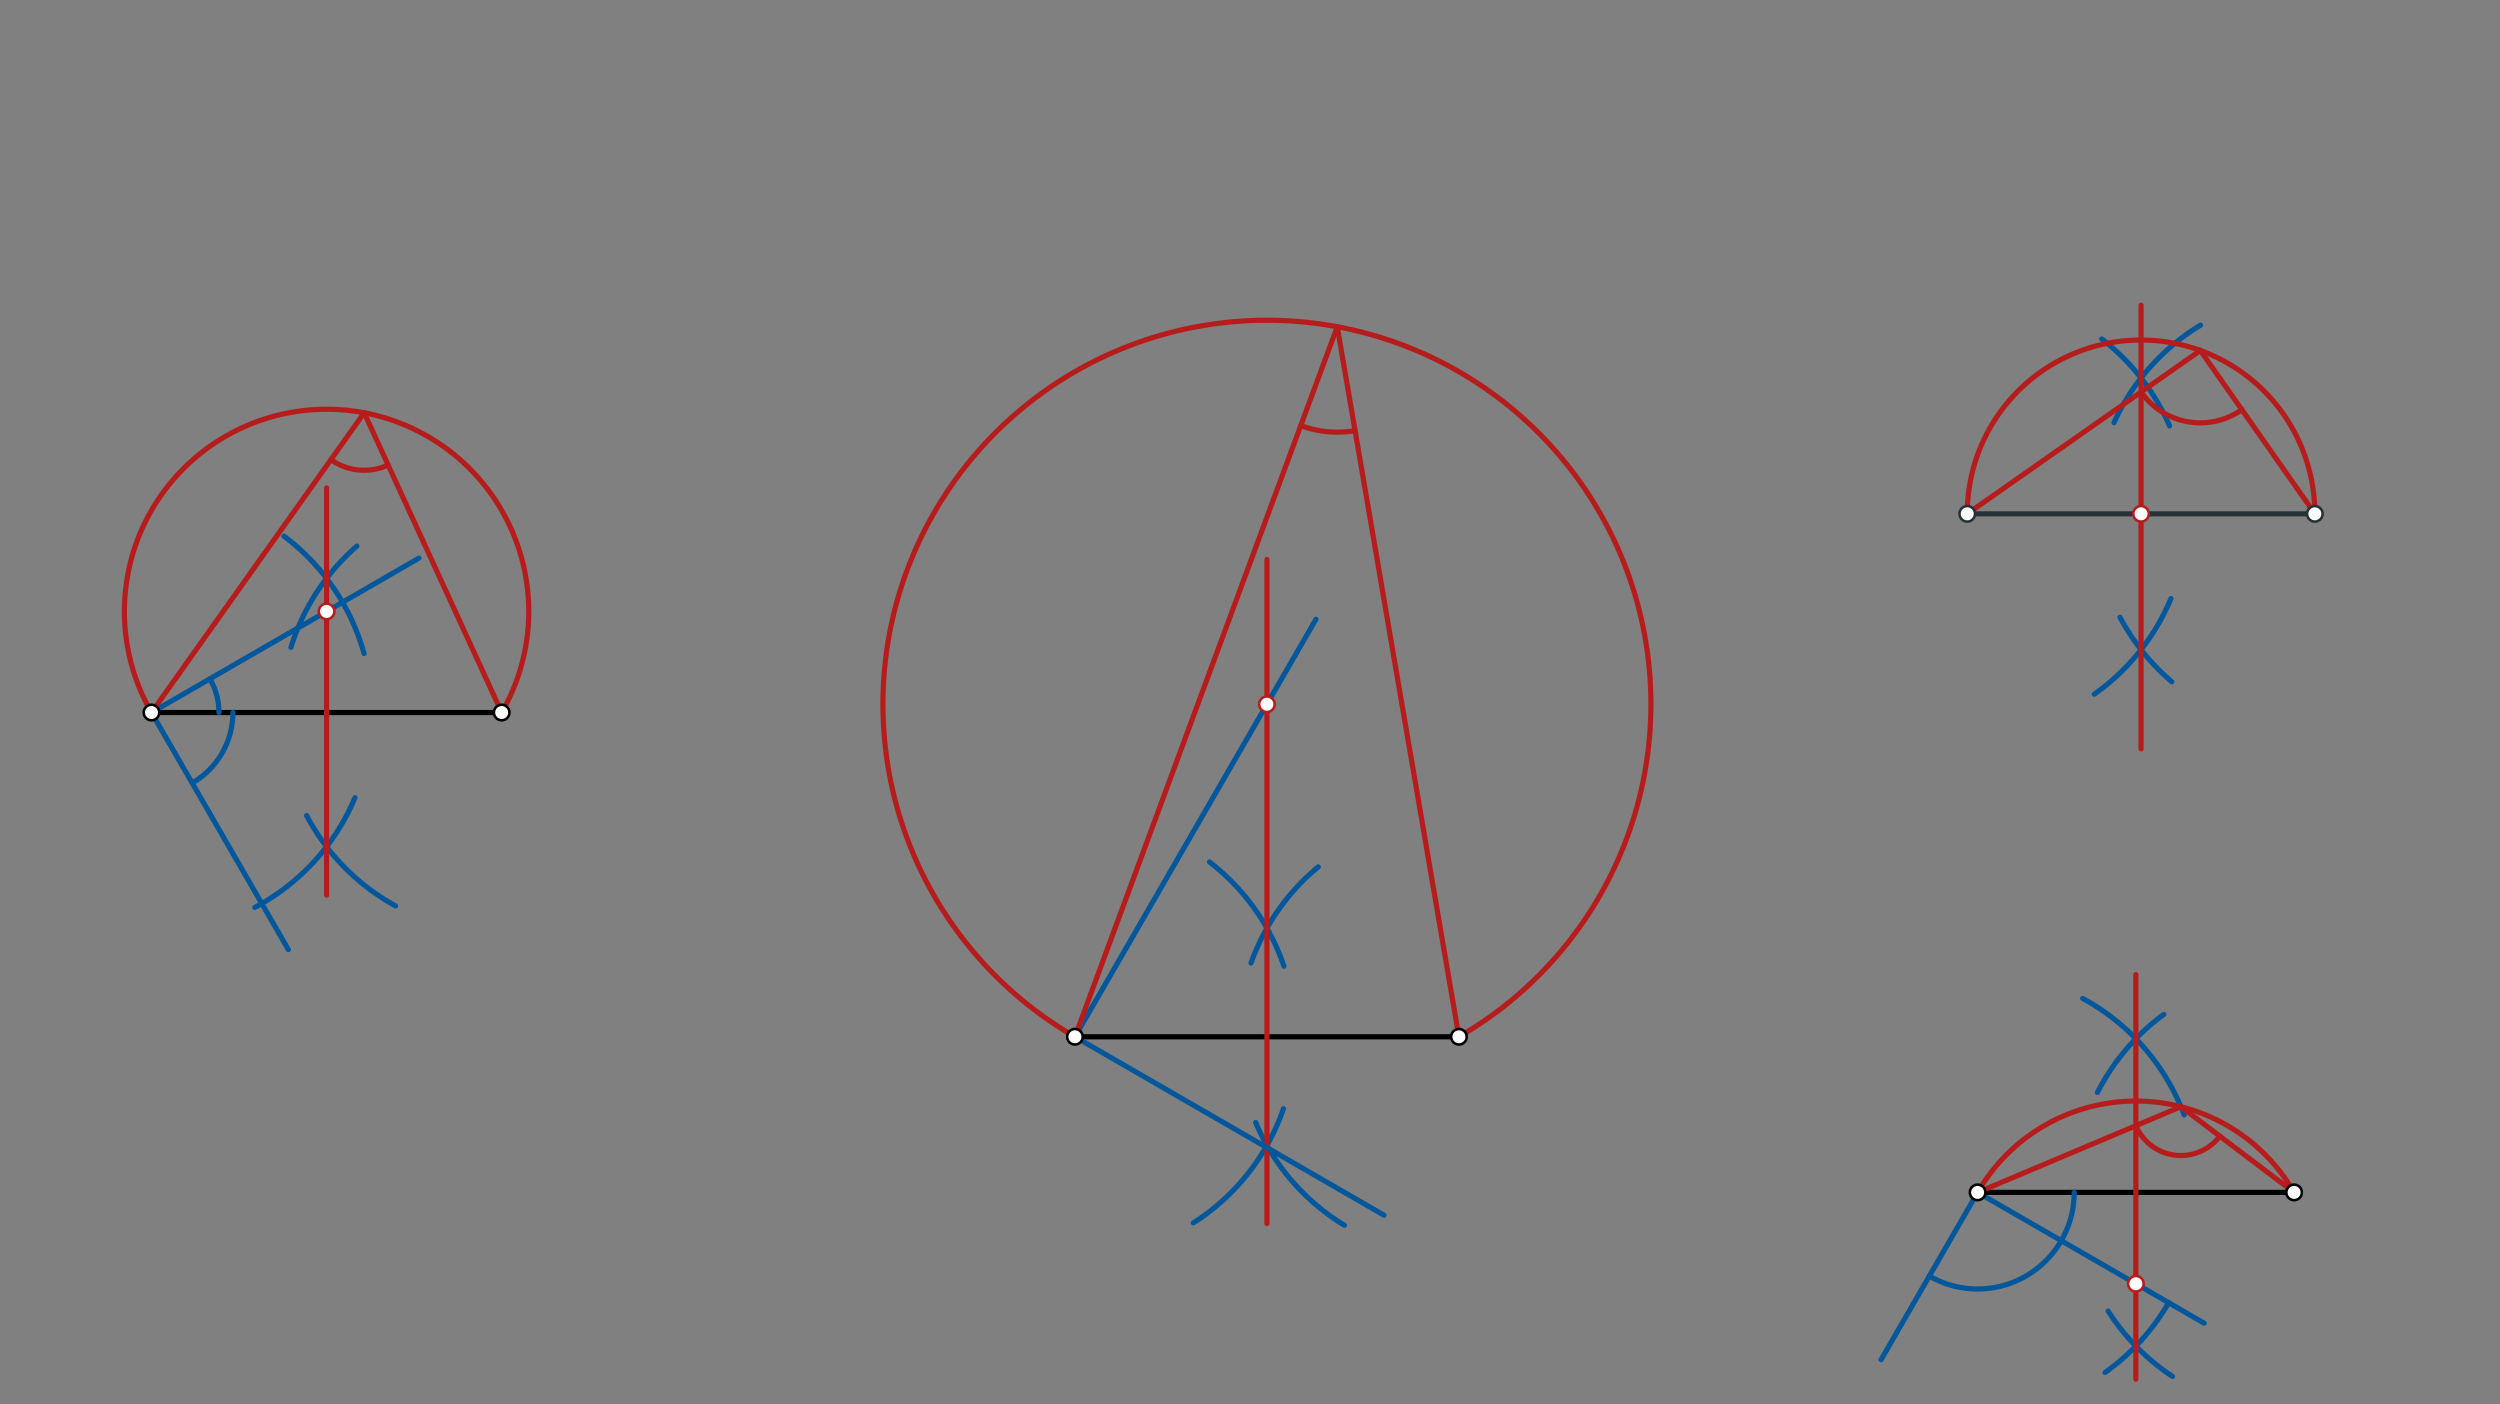 <svg xmlns="http://www.w3.org/2000/svg" class="svg--816" height="100%" preserveAspectRatio="xMidYMid meet" viewBox="0 0 963.78 541.417" width="100%"><rect x="0" y="0" width="963.78" height="541.417" fill="#808080" stroke="none"/><defs><marker id="marker-arrow" markerHeight="16" markerUnits="userSpaceOnUse" markerWidth="24" orient="auto-start-reverse" refX="24" refY="4" viewBox="0 0 24 8"><path d="M 0 0 L 24 4 L 0 8 z" stroke="inherit"></path></marker></defs><g class="aux-layer--949"></g><g class="main-layer--75a"><g class="element--733"><line stroke="#000000" stroke-dasharray="none" stroke-linecap="round" stroke-width="2" x1="193.4" x2="58.4" y1="274.688" y2="274.688"></line></g><g class="element--733"><line stroke="#000000" stroke-dasharray="none" stroke-linecap="round" stroke-width="2" x1="562.43" x2="414.4" y1="399.688" y2="399.688"></line></g><g class="element--733"><line stroke="#263238" stroke-dasharray="none" stroke-linecap="round" stroke-width="2" x1="758.4" x2="892.4" y1="198.087" y2="198.087"></line></g><g class="element--733"><line stroke="#000000" stroke-dasharray="none" stroke-linecap="round" stroke-width="2" x1="884.404" x2="762.4" y1="459.688" y2="459.688"></line></g><g class="element--733"><path d="M 112.153 249.575 A 85.039 85.039 0 0 1 137.572 210.54" fill="none" stroke="#01579B" stroke-dasharray="none" stroke-linecap="round" stroke-width="2"></path></g><g class="element--733"><path d="M 140.342 251.944 A 85.039 85.039 0 0 0 109.495 206.709" fill="none" stroke="#01579B" stroke-dasharray="none" stroke-linecap="round" stroke-width="2"></path></g><g class="element--733"><path d="M 118.21 314.414 A 85.039 85.039 0 0 0 152.506 349.248" fill="none" stroke="#01579B" stroke-dasharray="none" stroke-linecap="round" stroke-width="2"></path></g><g class="element--733"><path d="M 98.253 349.81 A 85.039 85.039 0 0 0 136.829 307.561" fill="none" stroke="#01579B" stroke-dasharray="none" stroke-linecap="round" stroke-width="2"></path></g><g class="element--733"><line stroke="#B71C1C" stroke-dasharray="none" stroke-linecap="round" stroke-width="2" x1="125.9" x2="125.9" y1="345.087" y2="188.087"></line></g><g class="element--733"><line stroke="#01579B" stroke-dasharray="none" stroke-linecap="round" stroke-width="2" x1="58.4" x2="161.484" y1="274.688" y2="215.172"></line></g><g class="element--733"><line stroke="#01579B" stroke-dasharray="none" stroke-linecap="round" stroke-width="2" x1="58.4" x2="111.17" y1="274.688" y2="366.088"></line></g><g class="element--733"><path d="M 80.917 261.688 A 26 26 0 0 1 84.4 274.688" fill="none" stroke="#01579B" stroke-dasharray="none" stroke-linecap="round" stroke-width="2"></path></g><g class="element--733"><path d="M 89.783 274.688 A 31.383 31.383 0 0 1 74.091 301.866" fill="none" stroke="#01579B" stroke-dasharray="none" stroke-linecap="round" stroke-width="2"></path></g><g class="element--733"><path d="M 194.972 271.829 A 77.942 77.942 0 1 0 58.4 274.688" fill="none" stroke="#B71C1C" stroke-dasharray="none" stroke-linecap="round" stroke-width="2"></path></g><g class="element--733"><path d="M 466.303 332.324 A 85.039 85.039 0 0 1 494.961 372.456" fill="none" stroke="#01579B" stroke-dasharray="none" stroke-linecap="round" stroke-width="2"></path></g><g class="element--733"><path d="M 482.284 371.258 A 85.039 85.039 0 0 1 508.192 334.19" fill="none" stroke="#01579B" stroke-dasharray="none" stroke-linecap="round" stroke-width="2"></path></g><g class="element--733"><path d="M 518.278 472.366 A 85.039 85.039 0 0 1 484.079 432.744" fill="none" stroke="#01579B" stroke-dasharray="none" stroke-linecap="round" stroke-width="2"></path></g><g class="element--733"><path d="M 460.056 471.432 A 85.039 85.039 0 0 0 494.786 427.431" fill="none" stroke="#01579B" stroke-dasharray="none" stroke-linecap="round" stroke-width="2"></path></g><g class="element--733"><line stroke="#B71C1C" stroke-dasharray="none" stroke-linecap="round" stroke-width="2" x1="488.415" x2="488.415" y1="471.688" y2="215.688"></line></g><g class="element--733"><line stroke="#01579B" stroke-dasharray="none" stroke-linecap="round" stroke-width="2" x1="414.4" x2="507.334" y1="399.688" y2="238.721"></line></g><g class="element--733"><line stroke="#01579B" stroke-dasharray="none" stroke-linecap="round" stroke-width="2" x1="414.4" x2="533.559" y1="399.688" y2="468.484"></line></g><g class="element--733"><path d="M 562.43 399.688 A 148.03 148.03 0 1 0 414.4 399.688" fill="none" stroke="#B71C1C" stroke-dasharray="none" stroke-linecap="round" stroke-width="2"></path></g><g class="element--733"><line stroke="#B71C1C" stroke-dasharray="none" stroke-linecap="round" stroke-width="2" x1="193.4" x2="140.386" y1="274.688" y2="159.122"></line></g><g class="element--733"><line stroke="#B71C1C" stroke-dasharray="none" stroke-linecap="round" stroke-width="2" x1="140.391" x2="58.4" y1="159.133" y2="274.687"></line></g><g class="element--733"><path d="M 149.631 179.275 A 22.161 22.161 0 0 1 127.568 177.206" fill="none" stroke="#B71C1C" stroke-dasharray="none" stroke-linecap="round" stroke-width="2"></path></g><g class="element--733"><line stroke="#B71C1C" stroke-dasharray="none" stroke-linecap="round" stroke-width="2" x1="562.43" x2="515.549" y1="399.688" y2="126.047"></line></g><g class="element--733"><line stroke="#B71C1C" stroke-dasharray="none" stroke-linecap="round" stroke-width="2" x1="515.535" x2="414.4" y1="125.965" y2="399.688"></line></g><g class="element--733"><path d="M 522.396 166.011 A 40.63 40.63 0 0 1 501.453 164.077" fill="none" stroke="#B71C1C" stroke-dasharray="none" stroke-linecap="round" stroke-width="2"></path></g><g class="element--733"><path d="M 848.324 125.362 A 85.039 85.039 0 0 0 814.959 162.95" fill="none" stroke="#01579B" stroke-dasharray="none" stroke-linecap="round" stroke-width="2"></path></g><g class="element--733"><path d="M 836.384 164.173 A 85.039 85.039 0 0 0 810.249 130.683" fill="none" stroke="#01579B" stroke-dasharray="none" stroke-linecap="round" stroke-width="2"></path></g><g class="element--733"><path d="M 837.251 262.82 A 85.039 85.039 0 0 1 817.291 237.967" fill="none" stroke="#01579B" stroke-dasharray="none" stroke-linecap="round" stroke-width="2"></path></g><g class="element--733"><path d="M 807.371 267.611 A 85.039 85.039 0 0 0 836.913 230.759" fill="none" stroke="#01579B" stroke-dasharray="none" stroke-linecap="round" stroke-width="2"></path></g><g class="element--733"><line stroke="#B71C1C" stroke-dasharray="none" stroke-linecap="round" stroke-width="2" x1="825.4" x2="825.4" y1="117.688" y2="288.688"></line></g><g class="element--733"><path d="M 892.4 198.087 A 67 67 0 0 0 758.4 198.087" fill="none" stroke="#B71C1C" stroke-dasharray="none" stroke-linecap="round" stroke-width="2"></path></g><g class="element--733"><line stroke="#B71C1C" stroke-dasharray="none" stroke-linecap="round" stroke-width="2" x1="892.4" x2="848.151" y1="198.087" y2="134.965"></line></g><g class="element--733"><line stroke="#B71C1C" stroke-dasharray="none" stroke-linecap="round" stroke-width="2" x1="848.249" x2="758.4" y1="135.104" y2="198.087"></line></g><g class="element--733"><path d="M 864.266 157.953 A 27.904 27.904 0 0 1 825.4 151.121" fill="none" stroke="#B71C1C" stroke-dasharray="none" stroke-linecap="round" stroke-width="2"></path></g><g class="element--733"><path d="M 834.165 391.075 A 85.039 85.039 0 0 0 808.592 421.162" fill="none" stroke="#01579B" stroke-dasharray="none" stroke-linecap="round" stroke-width="2"></path></g><g class="element--733"><path d="M 802.903 384.913 A 85.039 85.039 0 0 1 842.025 429.828" fill="none" stroke="#01579B" stroke-dasharray="none" stroke-linecap="round" stroke-width="2"></path></g><g class="element--733"><path d="M 837.522 530.636 A 85.039 85.039 0 0 1 812.709 505.421" fill="none" stroke="#01579B" stroke-dasharray="none" stroke-linecap="round" stroke-width="2"></path></g><g class="element--733"><path d="M 811.525 529.103 A 85.039 85.039 0 0 0 836.11 502.096" fill="none" stroke="#01579B" stroke-dasharray="none" stroke-linecap="round" stroke-width="2"></path></g><g class="element--733"><line stroke="#B71C1C" stroke-dasharray="none" stroke-linecap="round" stroke-width="2" x1="823.402" x2="823.402" y1="531.688" y2="375.688"></line></g><g class="element--733"><line stroke="#01579B" stroke-dasharray="none" stroke-linecap="round" stroke-width="2" x1="762.4" x2="849.703" y1="459.688" y2="510.092"></line></g><g class="element--733"><line stroke="#01579B" stroke-dasharray="none" stroke-linecap="round" stroke-width="2" x1="762.4" x2="725.169" y1="459.688" y2="524.173"></line></g><g class="element--733"><path d="M 799.631 459.688 A 37.231 37.231 0 0 1 743.785 491.93" fill="none" stroke="#01579B" stroke-dasharray="none" stroke-linecap="round" stroke-width="2"></path></g><g class="element--733"><path d="M 884.404 459.688 A 70.439 70.439 0 0 0 762.4 459.688" fill="none" stroke="#B71C1C" stroke-dasharray="none" stroke-linecap="round" stroke-width="2"></path></g><g class="element--733"><line stroke="#B71C1C" stroke-dasharray="none" stroke-linecap="round" stroke-width="2" x1="884.404" x2="840.755" y1="459.688" y2="426.639"></line></g><g class="element--733"><line stroke="#B71C1C" stroke-dasharray="none" stroke-linecap="round" stroke-width="2" x1="840.755" x2="762.4" y1="426.639" y2="459.688"></line></g><g class="element--733"><path d="M 855.77 438.007 A 18.833 18.833 0 0 1 823.402 433.958" fill="none" stroke="#B71C1C" stroke-dasharray="none" stroke-linecap="round" stroke-width="2"></path></g><g class="element--733"><circle cx="58.4" cy="274.688" r="3" stroke="#000000" stroke-width="1" fill="#ffffff"></circle>}</g><g class="element--733"><circle cx="193.4" cy="274.688" r="3" stroke="#000000" stroke-width="1" fill="#ffffff"></circle>}</g><g class="element--733"><circle cx="414.4" cy="399.688" r="3" stroke="#000000" stroke-width="1" fill="#ffffff"></circle>}</g><g class="element--733"><circle cx="562.43" cy="399.688" r="3" stroke="#000000" stroke-width="1" fill="#ffffff"></circle>}</g><g class="element--733"><circle cx="758.4" cy="198.087" r="3" stroke="#263238" stroke-width="1" fill="#ffffff"></circle>}</g><g class="element--733"><circle cx="892.4" cy="198.087" r="3" stroke="#263238" stroke-width="1" fill="#ffffff"></circle>}</g><g class="element--733"><circle cx="762.4" cy="459.688" r="3" stroke="#000000" stroke-width="1" fill="#ffffff"></circle>}</g><g class="element--733"><circle cx="884.404" cy="459.688" r="3" stroke="#000000" stroke-width="1" fill="#ffffff"></circle>}</g><g class="element--733"><circle cx="125.9" cy="235.716" r="3" stroke="#B71C1C" stroke-width="1" fill="#ffffff"></circle>}</g><g class="element--733"><circle cx="488.415" cy="271.49" r="3" stroke="#B71C1C" stroke-width="1" fill="#ffffff"></circle>}</g><g class="element--733"><circle cx="823.402" cy="494.907" r="3" stroke="#B71C1C" stroke-width="1" fill="#ffffff"></circle>}</g><g class="element--733"><circle cx="825.4" cy="198.087" r="3" stroke="#B71C1C" stroke-width="1" fill="#ffffff"></circle>}</g></g><g class="snaps-layer--ac6"></g><g class="temp-layer--52d"></g></svg>